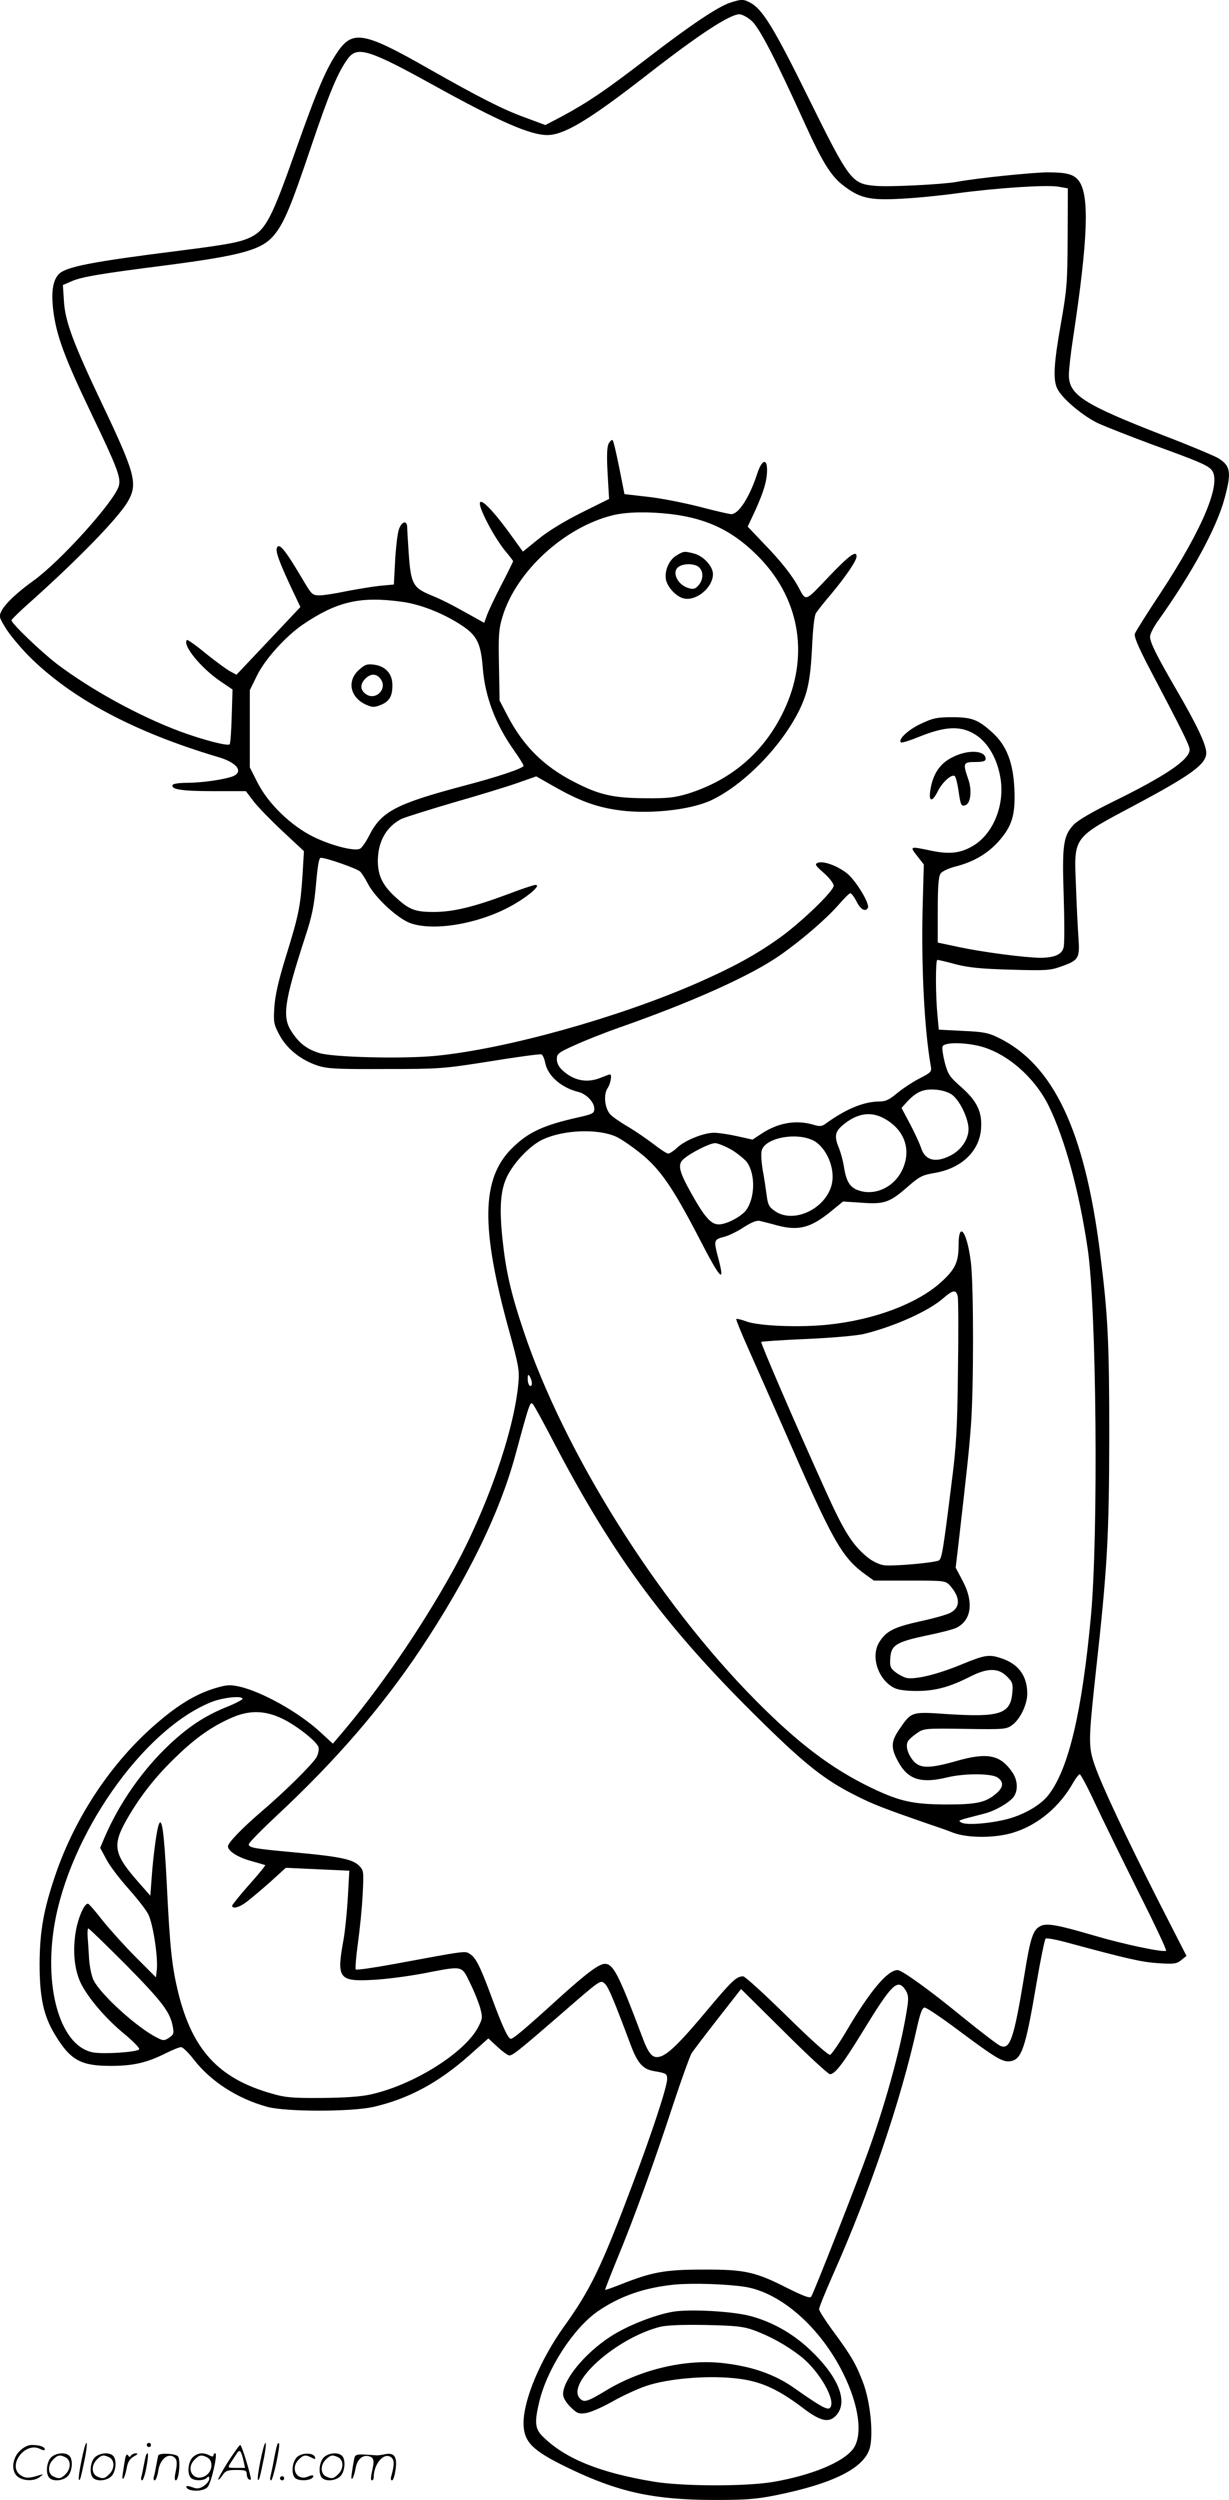 <svg version="1.0" xmlns="http://www.w3.org/2000/svg"
  viewBox="0 0 590.445 1200.22"
 preserveAspectRatio="xMidYMid meet">
<g transform="translate(-1.476,1200.837) scale(0.1,-0.1)"
fill="#000000" stroke="none">
<path d="M3524 11996 c-59 -19 -191 -107 -404 -271 -198 -152 -279 -207 -405
-275 l-80 -42 -100 37 c-107 39 -220 97 -460 233 -305 174 -363 186 -433 89
-59 -84 -103 -187 -209 -487 -111 -315 -141 -373 -211 -409 -50 -25 -106 -36
-343 -66 -430 -54 -550 -78 -583 -114 -28 -31 -36 -87 -25 -176 15 -118 54
-224 182 -491 124 -258 143 -308 133 -347 -18 -72 -280 -363 -411 -457 -77
-55 -133 -108 -152 -143 -14 -27 -13 -32 19 -84 18 -30 67 -89 108 -131 204
-206 508 -368 912 -488 91 -26 125 -71 71 -93 -40 -15 -148 -31 -220 -31 -34
0 -64 -4 -68 -9 -13 -22 41 -31 192 -31 l159 0 38 -50 c21 -27 84 -92 140
-144 l101 -94 -7 -119 c-10 -147 -18 -188 -80 -388 -35 -113 -51 -183 -55
-240 -5 -74 -3 -84 24 -135 35 -66 102 -120 182 -147 49 -16 90 -18 326 -17
262 0 277 1 505 37 129 21 239 36 246 33 6 -2 14 -20 18 -40 12 -63 78 -120
159 -140 38 -9 77 -49 77 -80 0 -22 -6 -26 -72 -41 -172 -38 -246 -72 -325
-151 -146 -146 -149 -380 -12 -876 46 -167 50 -189 44 -253 -21 -230 -152
-605 -316 -901 -153 -276 -357 -573 -546 -793 l-29 -34 -62 57 c-104 95 -278
192 -387 217 -46 10 -61 9 -121 -9 -90 -28 -174 -79 -276 -167 -215 -184 -390
-446 -486 -725 -58 -170 -76 -272 -77 -430 0 -160 19 -249 72 -337 75 -125
124 -153 269 -153 110 0 174 15 266 61 32 16 64 29 73 29 8 0 36 -27 62 -61
82 -105 210 -187 353 -226 90 -24 401 -24 509 0 168 39 311 115 461 248 l91
81 44 -41 c25 -23 50 -41 57 -41 16 0 51 28 238 190 205 178 199 174 221 154
17 -15 45 -83 124 -294 33 -88 59 -116 111 -125 60 -10 64 -13 64 -38 0 -36
-71 -253 -165 -502 -152 -404 -203 -509 -333 -690 -111 -156 -191 -346 -192
-458 0 -92 40 -133 214 -217 240 -116 408 -153 696 -154 154 0 204 3 299 22
289 58 438 136 457 238 14 74 -2 214 -33 299 -34 91 -58 133 -149 256 -35 48
-64 93 -64 101 0 9 30 82 66 164 177 397 326 835 404 1187 16 72 26 97 37 97
9 0 82 -49 162 -109 177 -132 212 -153 247 -149 57 7 75 58 129 378 19 112 39
207 43 211 4 4 48 -4 97 -17 302 -82 367 -96 445 -101 75 -5 88 -3 110 15 l25
20 -132 258 c-162 319 -278 567 -309 658 -31 89 -30 120 5 443 56 503 64 653
65 1133 0 455 -6 585 -45 890 -74 582 -224 899 -489 1027 -46 23 -73 28 -170
32 l-115 6 -6 65 c-10 99 -10 270 -1 270 5 0 44 -9 88 -21 62 -16 120 -22 264
-26 170 -5 190 -4 245 16 82 29 88 39 81 136 -3 44 -9 157 -12 251 -10 238
-18 227 285 388 270 144 341 196 341 250 0 39 -46 136 -144 304 -96 165 -126
226 -126 254 0 13 18 48 40 78 161 226 281 446 318 586 34 125 29 156 -31 193
-19 11 -137 61 -263 109 -383 149 -454 194 -454 290 0 26 9 106 20 177 72 475
80 688 27 756 -24 31 -58 40 -150 40 -77 -1 -343 -28 -437 -46 -66 -12 -322
-25 -389 -19 -115 10 -124 22 -324 426 -164 333 -220 423 -277 453 -34 18 -42
18 -96 1z m102 -88 c37 -33 113 -179 255 -492 84 -185 126 -253 185 -298 79
-61 127 -72 273 -64 70 3 191 15 271 26 192 26 434 42 490 32 l45 -8 -1 -234
c-1 -217 -3 -248 -32 -413 -35 -196 -39 -274 -17 -316 24 -48 126 -133 200
-167 39 -17 153 -62 253 -99 223 -81 263 -98 285 -120 56 -55 -36 -279 -241
-591 -65 -98 -121 -187 -125 -198 -5 -13 15 -60 64 -155 169 -321 199 -382
199 -402 0 -48 -117 -127 -375 -253 -95 -47 -162 -86 -182 -107 -50 -54 -56
-96 -48 -340 4 -120 4 -231 0 -247 -7 -36 -43 -52 -114 -52 -74 1 -275 27
-387 51 l-104 22 0 156 c0 117 4 162 14 176 7 10 37 24 67 32 88 22 154 60
208 118 68 76 85 129 79 259 -6 123 -37 204 -103 265 -70 64 -99 76 -195 76
-75 0 -93 -4 -152 -32 -60 -28 -110 -75 -95 -89 3 -4 46 10 95 30 123 49 198
51 268 4 56 -38 98 -110 114 -198 25 -132 -32 -276 -133 -334 -59 -34 -110
-40 -198 -22 -104 22 -105 22 -68 -25 l32 -41 -6 -221 c-6 -278 9 -572 39
-744 6 -30 3 -33 -53 -62 -32 -16 -80 -48 -107 -70 -38 -32 -56 -41 -86 -41
-74 0 -160 -35 -258 -106 -19 -14 -29 -15 -61 -5 -83 24 -169 9 -250 -45 l-41
-27 -76 17 c-41 9 -90 16 -109 16 -49 0 -139 -36 -176 -71 -17 -16 -37 -29
-44 -29 -7 0 -39 21 -71 46 -33 25 -88 63 -124 84 -36 21 -73 47 -83 58 -27
29 -34 96 -13 126 15 24 22 66 11 66 -3 0 -22 -7 -42 -15 -66 -28 -131 -16
-185 34 -18 16 -28 35 -28 54 0 26 7 32 83 66 45 21 143 60 217 86 346 121
632 249 772 347 102 71 224 176 282 243 26 30 51 55 56 55 5 0 19 -18 30 -40
19 -38 42 -51 54 -31 12 19 -59 135 -102 168 -49 37 -112 59 -139 49 -15 -7
-11 -13 30 -49 26 -23 47 -50 47 -61 0 -26 -160 -180 -265 -254 -113 -80 -218
-137 -388 -212 -383 -168 -925 -319 -1262 -351 -156 -15 -493 -7 -557 14 -58
18 -95 46 -130 99 -49 72 -40 140 63 458 33 100 43 150 52 253 8 90 14 127 23
127 28 0 174 -52 189 -66 9 -9 25 -35 37 -58 34 -67 146 -171 208 -191 120
-40 346 3 500 95 73 43 124 90 98 90 -9 0 -69 -20 -134 -45 -164 -61 -262 -85
-356 -85 -90 0 -118 11 -185 73 -61 56 -83 103 -83 174 1 91 40 161 112 199
16 8 128 43 250 79 123 35 263 78 311 95 l88 31 97 -55 c107 -60 186 -90 283
-105 145 -24 353 -4 458 44 155 72 335 253 424 430 42 85 55 148 63 302 4 91
11 156 19 168 7 11 41 54 76 95 69 83 119 157 119 177 0 31 -35 6 -135 -99
-114 -120 -107 -117 -142 -53 -30 58 -88 131 -167 212 l-79 83 36 77 c41 91
57 143 57 196 0 56 -25 48 -46 -15 -37 -115 -90 -198 -126 -198 -10 0 -78 16
-151 35 -74 19 -185 41 -248 48 l-114 13 -25 126 c-14 70 -28 130 -32 133 -3
4 -12 -4 -19 -16 -8 -16 -10 -57 -5 -145 l7 -121 -133 -66 c-82 -41 -161 -89
-207 -127 l-74 -60 -60 83 c-134 185 -192 211 -107 49 22 -43 58 -99 80 -126
22 -26 40 -50 40 -52 0 -2 -26 -55 -58 -117 -32 -61 -63 -127 -69 -146 l-12
-33 -68 38 c-95 53 -130 71 -195 98 -78 33 -89 54 -99 189 -4 62 -8 122 -8
135 -1 36 -29 26 -41 -15 -6 -21 -14 -88 -17 -149 l-6 -112 -67 -6 c-37 -4
-109 -16 -161 -26 -52 -11 -110 -20 -129 -20 -33 0 -38 5 -70 58 -93 158 -124
198 -135 170 -7 -17 11 -67 68 -189 l45 -95 -52 -55 c-28 -30 -97 -103 -153
-162 l-102 -108 -28 15 c-15 7 -68 46 -117 85 -48 40 -91 70 -93 67 -24 -23
66 -134 160 -198 l59 -40 -4 -129 c-2 -70 -6 -131 -10 -134 -9 -10 -130 22
-236 61 -199 74 -430 201 -594 325 -78 60 -218 194 -218 210 0 3 39 42 88 85
236 211 423 404 470 483 50 86 38 133 -123 471 -137 288 -177 394 -183 492
l-5 78 44 19 c47 20 131 35 454 76 361 47 458 74 516 144 48 57 82 139 178
424 89 263 130 361 178 425 45 60 102 42 413 -130 315 -174 462 -238 544 -238
81 0 201 72 481 290 249 194 395 289 442 290 12 0 39 -14 59 -32z m-386 -2368
c180 -22 307 -86 431 -217 190 -202 231 -473 109 -728 -94 -197 -250 -331
-460 -397 -63 -19 -96 -23 -205 -22 -155 1 -222 16 -345 80 -144 74 -243 173
-318 318 l-37 71 -3 168 c-3 147 -1 176 17 235 66 218 298 430 531 487 68 16
169 18 280 5z m-1293 -421 c89 -12 200 -56 287 -114 72 -47 91 -86 100 -202
11 -140 61 -272 152 -400 24 -34 44 -66 44 -71 0 -12 -125 -54 -290 -97 -323
-86 -393 -123 -451 -237 -16 -32 -37 -62 -46 -65 -30 -12 -139 17 -223 58
-109 54 -219 161 -270 264 l-35 69 0 186 0 185 34 69 c38 79 139 190 221 246
164 111 276 137 477 109z m2778 -2134 c128 -34 260 -148 328 -286 77 -157 146
-407 187 -684 43 -285 52 -1371 16 -1765 -43 -462 -107 -733 -203 -858 -34
-45 -104 -88 -181 -112 -78 -24 -212 -37 -238 -22 -19 11 -23 9 109 43 53 13
121 53 142 81 22 32 19 80 -7 118 -57 83 -118 96 -264 55 -132 -38 -178 -38
-210 -2 -29 34 -40 74 -27 96 5 9 25 26 44 39 32 22 39 23 230 20 186 -3 199
-2 226 18 39 28 73 99 73 151 0 83 -40 140 -119 168 -64 22 -81 20 -200 -29
-114 -47 -222 -73 -263 -63 -14 4 -37 16 -52 28 -23 18 -27 27 -24 67 4 62 28
77 173 108 65 13 130 30 144 37 73 36 85 123 31 225 l-34 64 12 101 c43 375
52 456 61 576 14 174 14 682 0 790 -18 147 -59 202 -59 80 0 -81 -17 -116 -86
-178 -114 -102 -319 -179 -538 -202 -136 -15 -336 -7 -395 15 -24 9 -46 14
-49 12 -2 -3 24 -67 58 -143 34 -76 108 -244 165 -373 242 -555 282 -627 399
-712 l39 -28 172 0 c165 0 172 -1 192 -22 52 -58 53 -107 3 -133 -17 -9 -81
-27 -142 -40 -126 -28 -163 -46 -196 -96 -47 -68 -11 -183 68 -224 19 -10 58
-15 110 -15 88 0 158 19 258 70 81 41 133 41 174 0 28 -28 30 -35 26 -82 -10
-99 -62 -115 -313 -99 -173 12 -171 12 -229 -72 -42 -61 -43 -91 -3 -162 46
-81 108 -100 232 -70 82 20 214 20 243 -1 30 -21 28 -47 -8 -77 -50 -43 -94
-52 -240 -52 -159 1 -221 14 -359 80 -191 92 -351 213 -556 420 -471 475 -920
1190 -1116 1777 -59 175 -84 284 -100 436 -17 161 -9 245 27 312 37 68 109
141 167 168 99 46 263 53 352 13 22 -10 74 -45 116 -79 94 -74 157 -166 283
-409 103 -200 126 -223 91 -93 -22 83 -21 88 28 100 23 6 66 27 96 47 34 22
61 33 75 30 11 -3 50 -12 85 -22 103 -27 161 -12 261 70 l55 45 90 -6 c109 -8
134 1 222 78 55 48 69 55 128 65 129 22 215 104 223 212 6 81 -19 133 -96 201
-54 47 -63 60 -78 116 -9 35 -14 70 -11 78 8 21 102 21 182 1z m-137 -232 c34
-25 72 -98 79 -152 7 -52 -29 -112 -87 -141 -71 -36 -121 -23 -140 37 -7 21
-31 73 -53 115 l-41 77 24 27 c47 51 80 65 138 61 32 -2 63 -12 80 -24z m-330
-112 c100 -52 137 -149 93 -246 -36 -81 -123 -126 -201 -105 -49 13 -68 40
-80 112 -4 30 -16 72 -24 93 -24 56 -20 80 17 111 66 56 131 68 195 35z m-320
-118 c57 -43 90 -136 72 -204 -31 -116 -182 -186 -271 -126 -29 20 -35 30 -41
77 -4 30 -12 85 -19 121 -6 37 -9 78 -5 93 17 67 191 93 264 39z m-408 -35
c29 -18 62 -45 73 -59 41 -57 40 -169 -3 -230 -23 -31 -94 -69 -132 -69 -37 0
-67 33 -131 147 -60 107 -68 140 -39 166 32 29 126 77 152 77 14 0 50 -15 80
-32z m1086 -703 c3 -13 4 -174 1 -357 -3 -281 -8 -366 -31 -543 -41 -330 -47
-363 -62 -369 -32 -12 -231 -29 -265 -22 -20 3 -53 19 -73 35 -73 58 -115 123
-202 316 -152 335 -316 716 -312 721 3 2 101 9 219 14 118 5 241 16 274 24
147 36 312 110 382 172 46 40 61 42 69 9z m-2046 -418 c0 -10 -4 -15 -10 -12
-5 3 -10 18 -10 33 0 21 2 24 10 12 5 -8 10 -23 10 -33z m102 -277 c294 -563
550 -906 1015 -1360 196 -192 291 -267 429 -337 89 -46 144 -67 364 -143 36
-12 88 -30 115 -41 70 -26 202 -26 288 1 118 36 224 125 289 242 12 21 26 38
30 38 5 0 39 -64 75 -142 37 -79 130 -268 206 -421 77 -152 137 -280 134 -284
-10 -10 -205 31 -347 73 -174 51 -224 60 -255 46 -37 -17 -50 -55 -79 -237
-51 -309 -69 -361 -117 -338 -13 6 -93 67 -178 136 -156 128 -293 227 -314
227 -48 0 -132 -100 -243 -288 -37 -63 -74 -116 -81 -119 -8 -3 -89 69 -208
186 -107 105 -201 191 -210 191 -32 0 -55 -22 -173 -163 -133 -159 -189 -213
-228 -223 -36 -9 -54 13 -89 109 -107 284 -134 337 -174 337 -29 0 -91 -47
-228 -171 -154 -140 -212 -189 -224 -189 -13 0 -41 61 -88 188 -56 152 -79
201 -107 218 -25 17 -10 19 -366 -47 -98 -18 -181 -30 -184 -26 -3 3 1 59 10
124 9 65 20 170 23 234 6 114 5 118 -18 141 -31 30 -91 43 -309 63 -194 18
-220 22 -220 39 0 7 62 70 138 141 279 260 502 518 687 795 227 341 380 654
455 930 71 261 72 264 87 244 8 -11 51 -89 95 -174z m-1492 -1238 c0 -4 -36
-23 -79 -40 -103 -42 -181 -94 -271 -178 -129 -121 -241 -281 -311 -443 l-23
-54 29 -54 c15 -30 62 -92 104 -139 42 -47 86 -103 97 -124 23 -42 49 -207 42
-270 l-4 -35 -95 95 c-53 53 -124 132 -159 175 -34 44 -66 81 -71 83 -17 7
-48 -63 -60 -131 -16 -96 -7 -185 24 -250 36 -72 120 -171 212 -246 44 -37 73
-67 68 -72 -13 -13 -162 -23 -217 -15 -156 24 -241 295 -191 606 71 436 424
941 751 1075 57 24 154 34 154 17z m193 -96 c68 -33 163 -108 172 -136 3 -10
-1 -32 -9 -47 -17 -32 -154 -168 -271 -267 -88 -76 -155 -145 -155 -162 0 -23
48 -53 110 -70 36 -10 67 -19 69 -20 2 -2 -33 -45 -78 -95 -44 -50 -81 -96
-81 -100 0 -17 34 -9 69 18 20 15 70 57 113 95 l76 69 153 -7 152 -7 -7 -126
c-4 -69 -13 -162 -21 -206 -34 -186 -23 -201 143 -192 59 3 167 17 241 31 193
37 182 40 224 -46 20 -40 42 -95 49 -121 12 -45 11 -51 -11 -93 -66 -123 -311
-276 -515 -321 -48 -11 -125 -16 -236 -17 -143 -1 -176 2 -243 22 -252 72
-378 209 -446 484 -30 123 -40 213 -55 522 -13 255 -24 331 -40 280 -10 -33
-25 -147 -32 -243 l-7 -94 -51 58 c-126 142 -134 182 -61 310 63 110 140 208
238 301 94 91 172 145 266 186 85 37 160 35 244 -6z m-751 -1183 c173 -176
210 -224 223 -295 6 -32 4 -38 -18 -53 -24 -15 -28 -15 -59 1 -96 49 -266 203
-303 274 -10 19 -19 64 -22 100 -2 36 -5 84 -7 108 -2 23 0 42 3 42 4 0 86
-80 183 -177z m3743 -119 c13 -20 15 -37 10 -73 -25 -174 -97 -445 -186 -693
-53 -150 -263 -684 -277 -706 -6 -9 -36 2 -118 43 -152 77 -203 88 -404 87
-180 0 -244 -12 -390 -70 -41 -16 -76 -29 -78 -27 -1 1 25 68 58 149 79 189
179 466 269 741 40 121 80 231 88 245 9 14 66 89 127 167 l111 142 206 -204
c113 -113 213 -205 221 -205 24 0 62 49 157 204 142 232 168 257 206 200z
m-770 -1425 c171 -28 360 -193 470 -414 77 -154 96 -298 49 -363 -48 -65 -199
-127 -382 -159 -133 -23 -440 -22 -577 1 -260 43 -426 111 -532 216 -38 37
-41 68 -18 165 37 159 164 355 282 437 107 73 222 113 368 128 89 8 249 3 340
-11z M4589 8372 c-60 -30 -93 -81 -105 -159 -8 -55 9 -57 36 -4 22 45 69 86
82 73 5 -5 13 -37 18 -72 10 -69 13 -75 34 -67 25 10 31 74 12 126 -26 75 -24
81 34 81 37 0 50 4 50 15 0 42 -87 46 -161 7z M3264 9341 c-37 -22 -59 -78
-49 -119 9 -36 51 -80 86 -87 60 -13 139 53 139 117 0 37 -44 85 -88 98 -49
13 -52 13 -88 -9z m110 -57 c21 -21 20 -57 -2 -84 -15 -18 -25 -22 -46 -16
-57 14 -88 82 -48 105 26 16 79 13 96 -5z M1739 8792 c-60 -54 -42 -135 39
-169 27 -11 37 -11 66 1 42 17 56 42 56 95 0 54 -32 90 -86 98 -36 5 -46 1
-75 -25z m106 -46 c31 -46 -25 -102 -71 -71 -29 19 -31 48 -4 75 27 27 56 25
75 -4z M3250 910 c-87 -14 -224 -68 -303 -120 -123 -80 -227 -207 -227 -276 0
-16 13 -39 35 -61 31 -31 40 -35 73 -30 21 2 78 27 128 55 49 28 123 62 165
76 103 34 280 50 416 37 123 -11 207 -47 332 -141 86 -66 126 -75 160 -41 65
65 15 190 -128 323 -83 77 -181 131 -285 158 -86 22 -286 33 -366 20z m383
-88 c81 -29 163 -75 228 -126 92 -72 173 -216 141 -248 -12 -12 -46 7 -174 97
-90 63 -197 101 -331 117 -181 23 -399 -27 -568 -129 -93 -56 -108 -60 -127
-41 -72 72 170 290 383 345 34 8 104 11 220 9 142 -3 180 -7 228 -24z M406
194 c-10 -47 -15 -88 -12 -91 5 -6 9 7 30 110 7 37 10 67 6 67 -4 0 -15 -39
-24 -86z M720 270 c0 -5 5 -10 10 -10 6 0 10 5 10 10 0 6 -4 10 -10 10 -5 0
-10 -4 -10 -10z M1266 194 c-10 -47 -15 -88 -12 -91 5 -6 9 7 30 110 7 37 10
67 6 67 -4 0 -15 -39 -24 -86z M1346 269 c-3 -8 -10 -41 -16 -74 -6 -33 -14
-68 -16 -77 -3 -10 -1 -18 3 -18 10 0 46 171 38 178 -2 3 -7 -1 -9 -9z M109
241 c-38 -38 -41 -101 -7 -125 29 -20 79 -20 104 0 18 14 18 15 1 10 -53 -17
-69 -17 -92 -2 -69 45 21 166 94 126 12 -6 21 -7 21 -1 0 12 -25 21 -62 21
-19 0 -39 -10 -59 -29z M1110 189 c-28 -45 -49 -83 -47 -85 2 -3 12 7 21 21
14 21 24 25 66 25 43 0 50 -3 50 -19 0 -11 5 -23 10 -26 6 -3 10 -3 10 1 0 20
-44 164 -51 164 -4 0 -30 -37 -59 -81z m75 4 l7 -33 -42 0 c-42 0 -42 0 -28
23 8 12 21 32 29 44 15 25 22 18 34 -34z M260 210 c-22 -22 -27 -79 -8 -98 19
-19 66 -14 88 8 22 22 27 79 8 98 -19 19 -66 14 -88 -8z m71 0 c25 -14 25 -54
-1 -80 -23 -23 -33 -24 -61 -10 -25 14 -25 54 1 80 23 23 33 24 61 10z M470
210 c-22 -22 -27 -79 -8 -98 19 -19 66 -14 88 8 22 22 27 79 8 98 -19 19 -66
14 -88 -8z m71 0 c25 -14 25 -54 -1 -80 -23 -23 -33 -24 -61 -10 -25 14 -25
54 1 80 23 23 33 24 61 10z M616 204 c-3 -16 -8 -47 -11 -69 -8 -51 10 -26 19
27 5 27 15 42 34 53 18 10 22 14 10 15 -9 0 -20 -5 -24 -11 -5 -8 -9 -8 -14 1
-5 8 -10 3 -14 -16z M717 223 c-2 -4 -7 -26 -11 -48 -4 -22 -9 -48 -12 -57 -3
-10 -1 -18 4 -18 4 0 14 28 20 62 11 58 10 81 -1 61z M775 220 c-1 -3 -5 -23
-9 -45 -4 -22 -9 -48 -12 -57 -3 -10 -1 -18 4 -18 5 0 13 20 17 45 7 53 44 87
74 68 17 -11 19 -28 8 -80 -4 -18 -3 -33 2 -33 16 0 24 99 11 115 -12 14 -87
18 -95 5z M940 210 c-22 -22 -27 -79 -8 -98 15 -15 61 -15 76 0 9 9 12 8 12
-5 0 -9 -12 -24 -26 -34 -21 -13 -32 -15 -55 -6 -16 6 -29 8 -29 3 0 -24 81
-27 102 -2 18 19 50 162 37 162 -5 0 -9 -5 -9 -10 0 -7 -6 -7 -19 0 -30 16
-59 12 -81 -10z m71 0 c29 -16 25 -65 -6 -86 -56 -37 -103 28 -55 76 23 23 33
24 61 10z M1441 211 c-23 -23 -28 -80 -9 -99 19 -19 88 -13 88 9 0 5 -11 4
-24 -2 -54 -25 -89 38 -46 81 23 23 33 24 62 9 16 -9 19 -8 16 3 -8 22 -64 22
-87 -1z M1570 210 c-22 -22 -27 -79 -8 -98 19 -19 66 -14 88 8 22 22 27 79 8
98 -19 19 -66 14 -88 -8z m71 0 c25 -14 25 -54 -1 -80 -23 -23 -33 -24 -61
-10 -25 14 -25 54 1 80 23 23 33 24 61 10z M1716 201 c-3 -14 -8 -44 -11 -66
-8 -51 10 -26 19 27 8 41 35 63 66 53 22 -7 24 -21 11 -77 -5 -22 -5 -38 0
-38 5 0 9 6 9 13 0 68 51 125 85 97 15 -13 15 -35 -1 -92 -3 -10 -1 -18 4 -18
6 0 13 23 17 50 9 63 -5 84 -49 76 -17 -4 -35 -6 -41 -6 -101 8 -104 7 -109
-19z M1360 110 c0 -5 5 -10 10 -10 6 0 10 5 10 10 0 6 -4 10 -10 10 -5 0 -10
-4 -10 -10z"/>
</g>
</svg>
